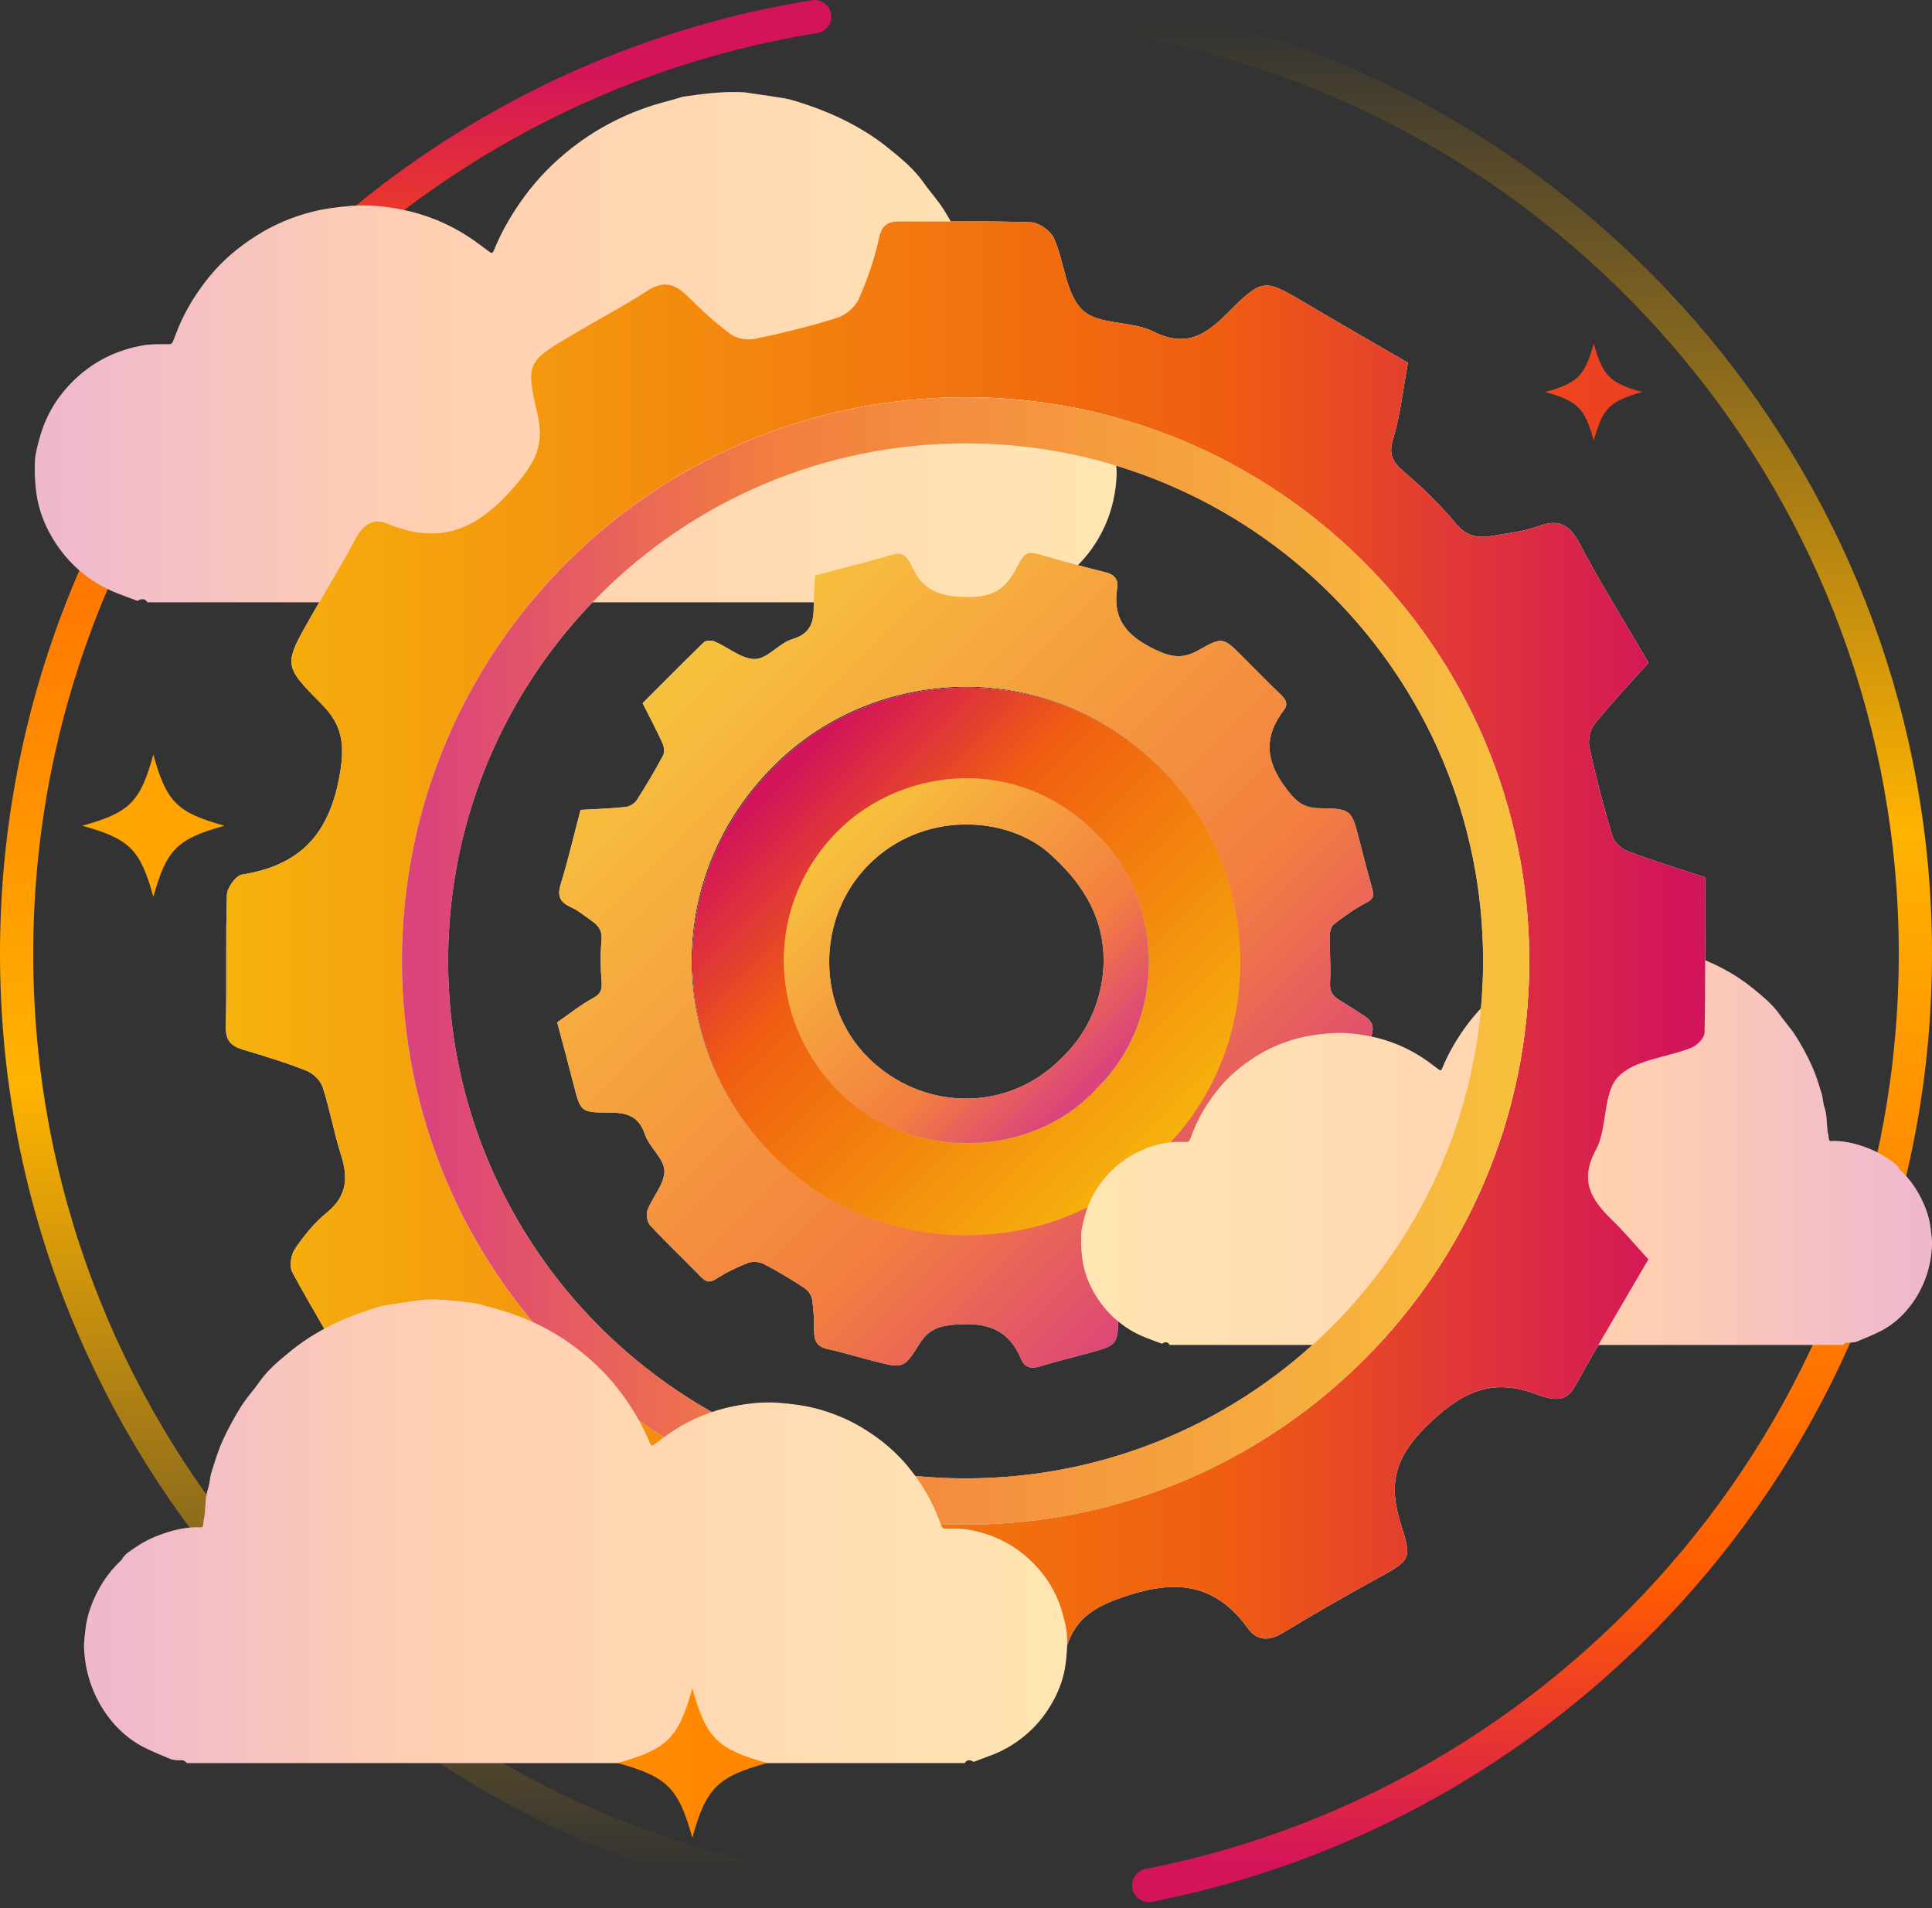 <svg xmlns="http://www.w3.org/2000/svg" xmlns:xlink="http://www.w3.org/1999/xlink" id="Layer_2" viewBox="0 0 276.27 272.85"><rect x="0" y="0" width="276.27" height="272.85" fill="#333333" stroke="none"/><defs><style>.cls-1{fill:url(#linear-gradient-9);}.cls-1,.cls-2,.cls-3{opacity:.8;}.cls-1,.cls-2,.cls-3,.cls-4,.cls-5,.cls-6,.cls-7,.cls-8,.cls-9,.cls-10,.cls-11,.cls-12,.cls-13,.cls-14{stroke-width:0px;}.cls-2{fill:url(#linear-gradient-6);}.cls-3{fill:url(#linear-gradient-4);}.cls-4{fill:url(#linear-gradient);}.cls-5{fill:url(#linear-gradient-11);}.cls-6{fill:url(#linear-gradient-12);}.cls-7{fill:url(#linear-gradient-13);}.cls-8{fill:url(#linear-gradient-3);}.cls-8,.cls-9,.cls-13{opacity:.3;}.cls-9{fill:url(#linear-gradient-7);}.cls-10{fill:url(#linear-gradient-2);}.cls-11{fill:url(#linear-gradient-8);}.cls-12{fill:url(#linear-gradient-5);}.cls-13{fill:url(#linear-gradient-10);}.cls-14{fill:#fff;}</style><linearGradient id="linear-gradient" x1="59.44" y1="5.04" x2="59.44" y2="268.33" gradientUnits="userSpaceOnUse"><stop offset=".02" stop-color="#d4145a"></stop><stop offset=".17" stop-color="#ff5c00"></stop><stop offset=".26" stop-color="#ff6f00"></stop><stop offset=".57" stop-color="#ffb300"></stop><stop offset="1" stop-color="#ffb300" stop-opacity="0"></stop></linearGradient><linearGradient id="linear-gradient-2" x1="219.07" y1="272.01" x2="219.07" y2="3.22" xlink:href="#linear-gradient"></linearGradient><linearGradient id="linear-gradient-3" x1="148.43" y1="49.64" x2="303.17" y2="49.64" gradientTransform="translate(308.11) rotate(-180) scale(1 -1)" gradientUnits="userSpaceOnUse"><stop offset="0" stop-color="#ffad00"></stop><stop offset=".56" stop-color="#ff6900"></stop><stop offset=".67" stop-color="#ff5c00"></stop><stop offset=".98" stop-color="#ce145a"></stop></linearGradient><linearGradient id="linear-gradient-4" x1="80.07" y1="137.13" x2="197.62" y2="137.13" gradientTransform="translate(136.93 -57.72) rotate(45)" gradientUnits="userSpaceOnUse"><stop offset="0" stop-color="#f6b20d"></stop><stop offset=".54" stop-color="#f16e0f"></stop><stop offset=".67" stop-color="#f05e10"></stop><stop offset=".98" stop-color="#d2145a"></stop></linearGradient><linearGradient id="linear-gradient-5" x1="99.8" y1="137.13" x2="177.89" y2="137.13" gradientTransform="translate(136.93 -57.72) rotate(45)" gradientUnits="userSpaceOnUse"><stop offset=".02" stop-color="#d2145a"></stop><stop offset=".33" stop-color="#f05e10"></stop><stop offset=".46" stop-color="#f16e0f"></stop><stop offset="1" stop-color="#f6b20d"></stop></linearGradient><linearGradient id="linear-gradient-6" x1="112.73" y1="137.13" x2="164.96" y2="137.13" xlink:href="#linear-gradient-4"></linearGradient><linearGradient id="linear-gradient-7" x1="17.25" y1="163.64" x2="138.89" y2="163.64" gradientTransform="translate(293.52) rotate(-180) scale(1 -1)" gradientUnits="userSpaceOnUse"><stop offset=".02" stop-color="#ce145a"></stop><stop offset=".33" stop-color="#ff5c00"></stop><stop offset=".44" stop-color="#ff6900"></stop><stop offset="1" stop-color="#ffad00"></stop></linearGradient><linearGradient id="linear-gradient-8" x1="32.29" y1="137.41" x2="243.86" y2="137.41" gradientTransform="matrix(1,0,0,1,0,0)" xlink:href="#linear-gradient-4"></linearGradient><linearGradient id="linear-gradient-9" x1="57.48" y1="137.41" x2="218.67" y2="137.41" gradientTransform="matrix(1,0,0,1,0,0)" xlink:href="#linear-gradient-5"></linearGradient><linearGradient id="linear-gradient-10" x1="128.84" y1="218.97" x2="269.43" y2="218.97" gradientTransform="translate(-116.82)" xlink:href="#linear-gradient-7"></linearGradient><linearGradient id="linear-gradient-11" x1="-112.65" y1="56.06" x2="322.8" y2="56.06" gradientUnits="userSpaceOnUse"><stop offset="0" stop-color="#ffad00"></stop><stop offset=".56" stop-color="#ff6900"></stop><stop offset=".67" stop-color="#ff5c00"></stop><stop offset=".98" stop-color="#ce145a"></stop></linearGradient><linearGradient id="linear-gradient-12" x1="-47.03" y1="118.08" x2="903.42" y2="118.08" xlink:href="#linear-gradient-11"></linearGradient><linearGradient id="linear-gradient-13" x1="-118.07" y1="252.11" x2="602.22" y2="252.11" xlink:href="#linear-gradient-11"></linearGradient></defs><g id="Layer_1-2"><path class="cls-4" d="M118.87,270.73c0-1.35-.99-2.49-2.33-2.71C53.23,257.67,4.75,202.6,4.75,136.4S53.39,14.95,116.86,4.73c1.16-.19,2.01-1.17,2.01-2.34h0c0-1.46-1.31-2.59-2.75-2.36C50.38,10.6,0,67.72,0,136.4s50.54,125.98,116.44,136.42c1.28.2,2.43-.8,2.43-2.1h0Z"></path><path class="cls-10" d="M161.88,3.2h0c0,1.15.82,2.12,1.94,2.34,61.29,12.01,107.7,66.1,107.7,130.86s-46.4,118.85-107.7,130.86c-1.12.22-1.94,1.19-1.94,2.34h0c0,1.5,1.37,2.65,2.84,2.36,63.49-12.43,111.55-68.48,111.55-135.56S228.21,13.27,164.72.84c-1.47-.29-2.84.86-2.84,2.36Z"></path><path class="cls-14" d="M21.05,86.12c40.81,0,81.62,0,122.42,0,.19-.14.36-.36.57-.41.3-.07.63-.02.95-.02.35-.06.73-.07,1.05-.2,1.47-.62,2.96-1.2,4.37-1.94,1.61-.85,3.05-1.98,4.28-3.32,1.4-1.53,2.52-3.26,3.36-5.16,1-2.26,1.5-4.63,1.62-7.08.04-.88-.12-1.78-.2-2.67-.2-2.25-.96-4.34-1.99-6.32-.94-1.79-2.16-3.39-3.63-4.78-.14-.13-.22-.31-.32-.47-.22-.23-.42-.51-.67-.69-1.33-.98-2.71-1.88-4.24-2.52-2.14-.89-4.33-1.51-6.66-1.54-.31,0-.71.1-.89-.06-.18-.16-.14-.57-.2-.87,0-.02,0-.04,0-.05-.43-1.67-.14-3.43-.71-5.09-.29-.83-.28-1.76-.55-2.6-.52-1.67-1.03-3.36-1.75-4.95-.84-1.84-1.81-3.63-2.88-5.35-.87-1.39-2-2.61-2.95-3.96-1.34-1.91-3.13-3.37-4.9-4.81-2.1-1.71-4.4-3.12-6.86-4.3-2-.96-4.05-1.73-6.15-2.39-.63-.2-1.27-.39-1.92-.5-1.5-.25-3.01-.46-4.51-.68-.46-.07-.92-.16-1.38-.19-2.92-.16-5.8.22-8.67.64-.7.2-1.4.43-2.1.61-5.47,1.39-10.39,3.87-14.73,7.49-2.48,2.07-4.65,4.43-6.48,7.1-1.45,2.11-2.71,4.32-3.67,6.69-.22.53-.32.55-.77.22-.93-.68-1.83-1.39-2.79-2.02-2.96-1.95-6.2-3.28-9.68-3.96-2.37-.47-4.77-.72-7.22-.52-1.81.15-3.6.36-5.36.79-2.93.72-5.68,1.88-8.21,3.49-2.46,1.57-4.69,3.41-6.57,5.69-1.83,2.22-3.35,4.62-4.47,7.26-.29.68-.53,1.37-.81,2.05-.11.27-.22.5-.6.5-1.2.01-2.41-.05-3.58.14-3.84.64-7.22,2.29-10.02,5.01-2.34,2.27-4,4.98-4.87,8.13-.31,1.12-.65,2.26-.71,3.41-.08,1.53,0,3.09.21,4.61.27,1.96.9,3.84,1.84,5.6,1.08,2,2.44,3.79,4.16,5.31,1.65,1.45,3.49,2.58,5.53,3.38.97.38,1.95.73,2.92,1.1.63-.39,1.16-.32,1.41.21Z"></path><path class="cls-8" d="M21.05,86.12c40.81,0,81.62,0,122.42,0,.19-.14.36-.36.57-.41.3-.07.63-.02.95-.02.35-.06.73-.07,1.05-.2,1.47-.62,2.96-1.2,4.37-1.94,1.61-.85,3.05-1.98,4.28-3.32,1.4-1.53,2.52-3.26,3.36-5.16,1-2.26,1.5-4.63,1.62-7.08.04-.88-.12-1.78-.2-2.67-.2-2.25-.96-4.34-1.99-6.32-.94-1.79-2.16-3.39-3.63-4.78-.14-.13-.22-.31-.32-.47-.22-.23-.42-.51-.67-.69-1.33-.98-2.71-1.88-4.24-2.52-2.14-.89-4.33-1.51-6.66-1.54-.31,0-.71.1-.89-.06-.18-.16-.14-.57-.2-.87,0-.02,0-.04,0-.05-.43-1.67-.14-3.43-.71-5.09-.29-.83-.28-1.76-.55-2.6-.52-1.67-1.03-3.36-1.75-4.95-.84-1.84-1.81-3.63-2.88-5.35-.87-1.39-2-2.61-2.95-3.96-1.34-1.91-3.13-3.37-4.9-4.81-2.1-1.71-4.4-3.12-6.86-4.3-2-.96-4.05-1.73-6.15-2.39-.63-.2-1.27-.39-1.92-.5-1.5-.25-3.01-.46-4.51-.68-.46-.07-.92-.16-1.38-.19-2.92-.16-5.8.22-8.67.64-.7.2-1.4.43-2.1.61-5.47,1.39-10.39,3.87-14.73,7.49-2.48,2.07-4.65,4.43-6.48,7.1-1.45,2.11-2.71,4.32-3.67,6.69-.22.53-.32.55-.77.22-.93-.68-1.83-1.39-2.79-2.02-2.96-1.95-6.2-3.28-9.68-3.96-2.37-.47-4.77-.72-7.22-.52-1.81.15-3.6.36-5.36.79-2.93.72-5.68,1.88-8.21,3.49-2.46,1.57-4.69,3.41-6.57,5.69-1.83,2.22-3.35,4.62-4.47,7.26-.29.68-.53,1.37-.81,2.05-.11.27-.22.5-.6.5-1.2.01-2.41-.05-3.58.14-3.84.64-7.22,2.29-10.02,5.01-2.34,2.27-4,4.98-4.87,8.13-.31,1.12-.65,2.26-.71,3.41-.08,1.53,0,3.09.21,4.61.27,1.96.9,3.84,1.84,5.6,1.08,2,2.44,3.79,4.16,5.31,1.65,1.45,3.49,2.58,5.53,3.38.97.38,1.95.73,2.92,1.1.63-.39,1.16-.32,1.41.21Z"></path><path class="cls-14" d="M79.68,146.19c1.78-1.23,3.35-2.51,5.09-3.44,1.16-.61,1.35-1.25,1.25-2.45-.16-1.95-.18-3.94,0-5.88.12-1.34-.46-2.08-1.4-2.73-1-.7-1.96-1.5-3.05-2-1.6-.73-1.89-1.66-1.37-3.33,1.06-3.44,1.87-6.96,2.82-10.55,2.11-.12,4.31-.18,6.48-.42.58-.06,1.28-.54,1.6-1.04,1.31-2.04,2.54-4.13,3.69-6.27.24-.45.19-1.24-.03-1.74-.87-1.93-1.87-3.79-2.87-5.79,2.94-2.94,5.82-5.86,8.77-8.71.3-.29,1.13-.29,1.57-.09,1.95.84,3.87,2.54,5.76,2.49,1.79-.05,3.42-2.28,5.33-2.85,2.66-.8,3.07-2.51,3.04-4.8-.02-1.4.11-2.81.17-4.31,3.71-.98,7.5-1.93,11.25-3.01,1.06-.3,1.63.05,2.14.82.2.3.36.63.51.97,1.58,3.49,4.2,4.3,8,4.31,3.54.02,5.39-1.17,6.89-4.08,1.37-2.65,1.51-2.54,4.41-1.7,2.76.8,5.54,1.55,8.34,2.24,1.24.3,1.88,1.01,1.69,2.2-.73,4.56,1.44,6.96,5.44,8.87,2.35,1.12,3.97,1.33,6.19.08,3.47-1.97,3.54-1.84,6.3.92,1.82,1.82,3.62,3.68,5.48,5.45.72.69,1.07,1.36.42,2.2-2.82,3.69-2.69,7.1.13,10.93,1.42,1.94,2.46,3.08,5.03,3.1,4.54.04,4.53.26,5.66,4.67.58,2.25,1.16,4.5,1.79,6.74.26.91.34,1.5-.75,2.06-1.66.86-3.2,1.96-4.68,3.1-.41.32-.62,1.12-.63,1.7-.03,2.2.21,4.41.06,6.6-.09,1.26.33,1.95,1.3,2.54,1.24.76,2.47,1.53,3.68,2.34.95.63,1.35,1.41.98,2.65-.96,3.23-1.73,6.51-2.7,9.73-.15.5-.89,1.06-1.44,1.17-1.25.24-2.58.38-3.84.25-2.03-.21-3.15.71-4.02,2.4-.86,1.67-1.95,3.21-2.8,4.88-.25.5-.24,1.31-.01,1.83.7,1.63,1.54,3.2,2.38,4.76.47.86.47,1.48-.31,2.23-2.53,2.42-4.93,4.97-7.48,7.36-.42.39-1.58.59-1.98.3-3.79-2.75-7.18-2.65-11.13.14-2.04,1.44-2.93,2.67-2.93,5.01-.01,4.31-.08,4.31-4.3,5.48-2.3.63-4.64,1.18-6.92,1.89-1.21.37-2.16.13-2.61-.95-1.76-4.28-4.83-5.4-9.34-5.05-2.52.2-3.95.69-5.28,2.82-2.21,3.55-2.37,3.46-6.5,2.41-2.2-.56-4.37-1.24-6.59-1.71-1.48-.32-1.94-1.14-1.94-2.54,0-1.53-.06-3.07-.29-4.57-.09-.6-.59-1.29-1.1-1.63-1.88-1.23-3.8-2.4-5.79-3.43-.63-.33-1.62-.41-2.28-.16-1.58.61-3.13,1.37-4.55,2.29-.97.62-1.5.39-2.19-.31-2.4-2.46-4.9-4.83-7.24-7.34-.44-.47-.62-1.58-.39-2.19.74-1.93,2.46-3.78,2.42-5.63-.04-1.74-2.16-3.33-2.78-5.19-.91-2.72-2.69-3.13-5.17-3.13-4.05,0-4.03-.12-5.02-3.96-.77-3.02-1.59-6.02-2.37-8.97ZM165.48,165.05c15.91-14.83,15.13-39.88,1.19-54.49-15.81-16.58-40.72-15.85-55.54-1.55-16.41,15.84-15.98,40.68-.71,56.1,15.28,15.42,40.89,15.08,55.06-.06Z"></path><path class="cls-14" d="M165.58,165.16c-14.17,15.14-39.78,15.48-55.06.06-15.27-15.41-15.7-40.26.71-56.1,14.82-14.3,39.73-15.02,55.54,1.55,13.93,14.61,14.71,39.66-1.19,54.49ZM156.68,155.83c10.52-10.23,9.21-26.15,1.62-34.97-11.58-13.44-29.2-11.4-38.55-1.93-10.25,10.37-10.1,26.5-.11,36.83,10.07,10.41,27.67,10.14,37.05.07Z"></path><path class="cls-14" d="M156.66,155.81c-9.38,10.07-26.98,10.34-37.05-.07-9.99-10.33-10.14-26.46.11-36.83,9.36-9.46,26.98-11.5,38.55,1.93,7.6,8.82,8.9,24.74-1.62,34.97ZM151.78,151.31c4.67-4.34,6.27-10.38,6.01-14.96-.34-5.97-3.38-10.4-7.68-14.26-6.1-5.47-18.25-6.25-26,1.67-7.39,7.55-7.39,20.1.03,27.48,7.64,7.59,19.85,8,27.64.08Z"></path><path class="cls-3" d="M79.68,146.19c1.78-1.23,3.35-2.51,5.09-3.44,1.16-.61,1.35-1.25,1.25-2.45-.16-1.95-.18-3.94,0-5.88.12-1.34-.46-2.08-1.4-2.73-1-.7-1.96-1.5-3.05-2-1.6-.73-1.89-1.66-1.37-3.33,1.06-3.44,1.87-6.96,2.82-10.55,2.11-.12,4.31-.18,6.48-.42.58-.06,1.28-.54,1.6-1.04,1.31-2.04,2.54-4.13,3.69-6.27.24-.45.19-1.24-.03-1.74-.87-1.93-1.87-3.79-2.87-5.79,2.94-2.94,5.82-5.86,8.77-8.71.3-.29,1.13-.29,1.57-.09,1.95.84,3.87,2.54,5.76,2.49,1.79-.05,3.42-2.28,5.33-2.85,2.66-.8,3.07-2.51,3.04-4.8-.02-1.4.11-2.81.17-4.31,3.71-.98,7.5-1.93,11.25-3.01,1.06-.3,1.63.05,2.14.82.2.3.36.63.51.97,1.58,3.49,4.2,4.3,8,4.31,3.54.02,5.39-1.17,6.89-4.08,1.37-2.65,1.51-2.54,4.41-1.7,2.76.8,5.54,1.55,8.34,2.24,1.24.3,1.88,1.01,1.69,2.2-.73,4.56,1.44,6.96,5.44,8.87,2.35,1.12,3.97,1.33,6.19.08,3.47-1.97,3.54-1.84,6.3.92,1.82,1.82,3.62,3.68,5.48,5.45.72.69,1.07,1.36.42,2.2-2.82,3.69-2.69,7.1.13,10.93,1.42,1.94,2.46,3.08,5.03,3.1,4.54.04,4.53.26,5.66,4.67.58,2.25,1.16,4.5,1.79,6.74.26.91.34,1.5-.75,2.06-1.66.86-3.2,1.96-4.68,3.1-.41.32-.62,1.12-.63,1.7-.03,2.2.21,4.41.06,6.6-.09,1.26.33,1.95,1.3,2.54,1.24.76,2.47,1.53,3.68,2.34.95.63,1.35,1.41.98,2.65-.96,3.23-1.73,6.51-2.7,9.73-.15.5-.89,1.06-1.44,1.17-1.25.24-2.58.38-3.84.25-2.03-.21-3.15.71-4.02,2.4-.86,1.67-1.95,3.21-2.8,4.88-.25.5-.24,1.31-.01,1.83.7,1.63,1.54,3.2,2.38,4.76.47.86.47,1.48-.31,2.23-2.53,2.42-4.93,4.97-7.48,7.36-.42.39-1.58.59-1.98.3-3.79-2.75-7.18-2.65-11.13.14-2.04,1.44-2.93,2.67-2.93,5.01-.01,4.31-.08,4.31-4.3,5.48-2.3.63-4.64,1.18-6.92,1.89-1.21.37-2.16.13-2.61-.95-1.76-4.28-4.83-5.4-9.34-5.05-2.52.2-3.95.69-5.28,2.82-2.21,3.55-2.37,3.46-6.5,2.41-2.2-.56-4.37-1.24-6.59-1.71-1.48-.32-1.94-1.14-1.94-2.54,0-1.53-.06-3.07-.29-4.57-.09-.6-.59-1.29-1.1-1.63-1.88-1.23-3.8-2.4-5.79-3.43-.63-.33-1.62-.41-2.28-.16-1.58.61-3.13,1.37-4.55,2.29-.97.62-1.5.39-2.19-.31-2.4-2.46-4.9-4.83-7.24-7.34-.44-.47-.62-1.58-.39-2.19.74-1.93,2.46-3.78,2.42-5.63-.04-1.74-2.16-3.33-2.78-5.19-.91-2.72-2.69-3.13-5.17-3.13-4.05,0-4.03-.12-5.02-3.96-.77-3.02-1.59-6.02-2.37-8.97ZM165.48,165.05c15.91-14.83,15.13-39.88,1.19-54.49-15.81-16.58-40.72-15.85-55.54-1.55-16.41,15.84-15.98,40.68-.71,56.1,15.28,15.42,40.89,15.08,55.06-.06Z"></path><path class="cls-12" d="M165.58,165.16c-14.17,15.14-39.78,15.48-55.06.06-15.27-15.41-15.7-40.26.71-56.1,14.82-14.3,39.73-15.02,55.54,1.55,13.93,14.61,14.71,39.66-1.19,54.49ZM156.68,155.83c10.52-10.23,9.21-26.15,1.62-34.97-11.58-13.44-29.2-11.4-38.55-1.93-10.25,10.37-10.1,26.5-.11,36.83,10.07,10.41,27.67,10.14,37.05.07Z"></path><path class="cls-2" d="M156.66,155.81c-9.38,10.07-26.98,10.34-37.05-.07-9.99-10.33-10.14-26.46.11-36.83,9.36-9.46,26.98-11.5,38.55,1.93,7.6,8.82,8.9,24.74-1.62,34.97ZM151.78,151.31c4.67-4.34,6.27-10.38,6.01-14.96-.34-5.97-3.38-10.4-7.68-14.26-6.1-5.47-18.25-6.25-26,1.67-7.39,7.55-7.39,20.1.03,27.48,7.64,7.59,19.85,8,27.64.08Z"></path><path class="cls-14" d="M167.29,192.32c32.08,0,64.16,0,96.24,0,.15-.11.28-.28.45-.32.24-.06.5-.01.74-.01.28-.05.57-.05.83-.16,1.16-.49,2.33-.94,3.44-1.52,1.27-.66,2.4-1.55,3.37-2.61,1.1-1.2,1.98-2.56,2.64-4.06.79-1.78,1.18-3.64,1.27-5.56.03-.7-.09-1.4-.16-2.1-.16-1.77-.75-3.41-1.57-4.96-.74-1.4-1.69-2.66-2.86-3.76-.11-.1-.17-.25-.25-.37-.17-.18-.33-.4-.53-.54-1.05-.77-2.13-1.48-3.34-1.98-1.68-.7-3.4-1.18-5.24-1.21-.24,0-.56.08-.7-.05-.14-.12-.11-.45-.16-.69,0-.01,0-.03,0-.04-.34-1.31-.11-2.69-.56-4-.23-.65-.22-1.38-.43-2.05-.41-1.31-.81-2.64-1.37-3.89-.66-1.45-1.42-2.86-2.27-4.21-.68-1.09-1.57-2.05-2.32-3.11-1.05-1.5-2.46-2.65-3.85-3.78-1.65-1.34-3.46-2.46-5.39-3.38-1.57-.75-3.18-1.36-4.84-1.88-.5-.16-1-.3-1.51-.39-1.18-.2-2.36-.36-3.54-.54-.36-.05-.72-.13-1.09-.15-2.29-.13-4.56.17-6.82.5-.55.16-1.1.33-1.65.48-4.3,1.1-8.17,3.04-11.58,5.89-1.95,1.63-3.65,3.48-5.09,5.58-1.14,1.66-2.13,3.4-2.89,5.26-.17.42-.25.43-.61.17-.73-.53-1.44-1.1-2.19-1.59-2.33-1.53-4.88-2.58-7.61-3.11-1.86-.37-3.75-.57-5.68-.41-1.43.12-2.83.28-4.22.62-2.3.57-4.46,1.47-6.45,2.74-1.93,1.23-3.69,2.68-5.16,4.47-1.44,1.75-2.63,3.63-3.52,5.71-.23.53-.42,1.08-.64,1.61-.08.21-.17.39-.47.39-.94,0-1.9-.04-2.82.11-3.02.5-5.67,1.8-7.88,3.94-1.84,1.78-3.15,3.91-3.83,6.39-.24.88-.51,1.78-.56,2.68-.06,1.2,0,2.43.16,3.62.21,1.54.71,3.02,1.45,4.4.85,1.58,1.91,2.98,3.27,4.17,1.3,1.14,2.74,2.03,4.35,2.66.76.3,1.53.58,2.29.86.5-.31.91-.25,1.11.17Z"></path><path class="cls-9" d="M167.29,192.32c32.08,0,64.16,0,96.24,0,.15-.11.28-.28.45-.32.24-.06.5-.01.74-.01.28-.05.57-.05.83-.16,1.16-.49,2.33-.94,3.44-1.52,1.27-.66,2.4-1.55,3.37-2.61,1.1-1.2,1.98-2.56,2.64-4.06.79-1.78,1.18-3.64,1.27-5.56.03-.7-.09-1.4-.16-2.1-.16-1.77-.75-3.41-1.57-4.96-.74-1.4-1.69-2.66-2.86-3.76-.11-.1-.17-.25-.25-.37-.17-.18-.33-.4-.53-.54-1.05-.77-2.13-1.48-3.34-1.98-1.68-.7-3.4-1.18-5.24-1.21-.24,0-.56.08-.7-.05-.14-.12-.11-.45-.16-.69,0-.01,0-.03,0-.04-.34-1.31-.11-2.69-.56-4-.23-.65-.22-1.38-.43-2.05-.41-1.31-.81-2.64-1.37-3.89-.66-1.45-1.42-2.86-2.27-4.21-.68-1.09-1.57-2.05-2.32-3.11-1.05-1.5-2.46-2.65-3.85-3.78-1.65-1.34-3.46-2.46-5.39-3.38-1.57-.75-3.18-1.36-4.84-1.88-.5-.16-1-.3-1.51-.39-1.18-.2-2.36-.36-3.54-.54-.36-.05-.72-.13-1.09-.15-2.29-.13-4.56.17-6.82.5-.55.16-1.1.33-1.65.48-4.3,1.1-8.17,3.04-11.58,5.89-1.95,1.63-3.65,3.48-5.09,5.58-1.14,1.66-2.13,3.4-2.89,5.26-.17.42-.25.43-.61.17-.73-.53-1.44-1.1-2.19-1.59-2.33-1.53-4.88-2.58-7.61-3.11-1.86-.37-3.75-.57-5.68-.41-1.43.12-2.83.28-4.22.62-2.3.57-4.46,1.47-6.45,2.74-1.93,1.23-3.69,2.68-5.16,4.47-1.44,1.75-2.63,3.63-3.52,5.71-.23.53-.42,1.08-.64,1.61-.08.21-.17.39-.47.39-.94,0-1.9-.04-2.82.11-3.02.5-5.67,1.8-7.88,3.94-1.84,1.78-3.15,3.91-3.83,6.39-.24.88-.51,1.78-.56,2.68-.06,1.2,0,2.43.16,3.62.21,1.54.71,3.02,1.45,4.4.85,1.58,1.91,2.98,3.27,4.17,1.3,1.14,2.74,2.03,4.35,2.66.76.3,1.53.58,2.29.86.5-.31.91-.25,1.11.17Z"></path><path class="cls-14" d="M243.85,125.46c-3.82-1.26-7.47-2.38-11.03-3.71-.92-.34-1.99-1.28-2.25-2.17-1.25-4.18-2.35-8.41-3.28-12.67-.23-1.04.07-2.55.72-3.36,2.47-3.07,5.18-5.94,7.72-8.78-3.37-5.76-6.81-11.28-9.84-17.01-1.47-2.78-3.02-3.61-5.99-2.49-2.03.76-4.27.96-6.42,1.35-2.02.36-3.71.16-5.25-1.7-2.25-2.71-4.81-5.19-7.49-7.48-1.64-1.4-2.21-2.46-1.52-4.71,1.04-3.41,1.4-7.02,2.11-10.86-4.74-2.76-9.61-5.54-14.43-8.4-6.14-3.64-6.27-3.81-11.42,1.35-3.15,3.16-5.94,4.91-10.55,2.59-3.14-1.57-7.87-.9-10.13-3.07-2.41-2.3-2.57-6.85-4.08-10.25-.48-1.07-2.13-2.25-3.28-2.3-6.18-.23-12.37-.07-18.56-.13-1.79-.02-2.75.37-3.19,2.39-.65,2.98-1.65,5.92-2.89,8.7-.51,1.15-1.88,2.31-3.1,2.69-3.84,1.22-7.78,2.18-11.73,3.01-1.09.23-2.61-.03-3.48-.67-2.21-1.62-4.24-3.51-6.19-5.45-1.78-1.78-3.42-2.25-5.71-.77-3.42,2.22-7.05,4.12-10.56,6.2-6.6,3.92-6.92,4.02-5.21,11.34,1.03,4.41-.16,6.85-3.12,10.31-5.29,6.19-10.63,8.67-18.31,5.46-1.94-.81-3.47.1-4.53,2.11-2,3.81-4.28,7.47-6.4,11.21-3.9,6.86-3.97,6.95,1.49,12.45,2.96,2.97,3.41,5.67,2.64,10.1-1.48,8.56-5.67,13.01-13.99,14.33-.88.14-2.11,1.87-2.15,2.9-.2,6.29-.01,12.59-.15,18.88-.04,1.95.75,2.74,2.44,3.24,3.06.92,6.13,1.85,9.1,3.03.95.38,2.01,1.4,2.31,2.35,1.04,3.21,1.61,6.56,2.64,9.77,1.04,3.25.79,5.85-2.06,8.17-1.77,1.44-3.28,3.31-4.57,5.21-.57.83-.8,2.49-.35,3.32,2.87,5.33,6.07,10.49,8.95,15.82,1.11,2.05,2.61,2.54,4.62,2.14,2.56-.51,5.11-1.09,7.65-1.7,1.98-.48,3.39-.14,4.88,1.58,2.59,2.98,5.71,5.49,8.48,8.32.73.75,1.48,2.03,1.36,2.96-.44,3.34-.99,6.71-2.01,9.9-.66,2.09.18,2.74,1.67,3.57,3.65,2.04,7.26,4.17,10.86,6.3,7.06,4.19,7.33,4.48,13.15-1.25,3.3-3.25,6.06-3.11,10.34-2.45,8.47,1.3,12.97,5.47,14.07,13.75.25,1.89,1.54,2.31,3.34,2.27,4.64-.11,9.28-.04,13.92-.04,7.02,0,7.28.07,9.19-6.84,1.22-4.42,3.55-6.21,7.97-7.77,7.51-2.66,13.34-2.36,18.21,4.37,1.27,1.76,2.99,1.84,4.95.65,4.43-2.69,8.92-5.26,13.46-7.76,4.77-2.63,5.1-2.66,3.46-7.78-1.8-5.6-.96-9.46,3.57-13.95,4.85-4.8,9.22-7.11,15.67-4.69.61.23,1.24.45,1.88.58,1.64.33,2.81.05,3.77-1.68,3.41-6.15,7.03-12.19,10.5-18.15-1.84-2-3.46-3.95-5.27-5.71-2.95-2.87-4.61-5.57-2.23-9.97,1.7-3.16.94-8.07,3.16-10.41,2.34-2.47,6.95-2.75,10.49-4.17.81-.32,1.87-1.39,1.88-2.12.14-7.38.08-14.77.08-22.25ZM138.08,218.01c-44.51,0-80.6-36.08-80.6-80.6s36.08-80.6,80.6-80.6,80.6,36.08,80.6,80.6-36.08,80.6-80.6,80.6Z"></path><path class="cls-11" d="M243.85,125.46c-3.82-1.26-7.47-2.38-11.03-3.71-.92-.34-1.99-1.28-2.25-2.17-1.25-4.18-2.35-8.41-3.28-12.67-.23-1.04.07-2.55.72-3.36,2.47-3.07,5.18-5.94,7.72-8.78-3.37-5.76-6.81-11.28-9.84-17.01-1.47-2.78-3.02-3.61-5.99-2.49-2.03.76-4.27.96-6.42,1.35-2.02.36-3.71.16-5.25-1.7-2.25-2.71-4.81-5.19-7.49-7.48-1.64-1.4-2.21-2.46-1.52-4.71,1.04-3.41,1.4-7.02,2.11-10.86-4.74-2.76-9.61-5.54-14.43-8.4-6.14-3.64-6.27-3.81-11.42,1.35-3.15,3.16-5.94,4.91-10.55,2.59-3.14-1.57-7.87-.9-10.13-3.07-2.41-2.3-2.57-6.85-4.08-10.25-.48-1.07-2.13-2.25-3.28-2.3-6.18-.23-12.37-.07-18.56-.13-1.79-.02-2.75.37-3.19,2.39-.65,2.98-1.65,5.92-2.89,8.7-.51,1.15-1.88,2.31-3.1,2.69-3.84,1.22-7.78,2.18-11.73,3.01-1.09.23-2.61-.03-3.48-.67-2.21-1.62-4.24-3.51-6.19-5.45-1.78-1.78-3.42-2.25-5.71-.77-3.42,2.22-7.05,4.12-10.56,6.2-6.6,3.92-6.92,4.02-5.21,11.34,1.03,4.41-.16,6.85-3.12,10.31-5.29,6.19-10.63,8.67-18.31,5.46-1.94-.81-3.47.1-4.53,2.11-2,3.81-4.28,7.47-6.4,11.21-3.9,6.86-3.97,6.95,1.49,12.45,2.96,2.97,3.41,5.67,2.64,10.1-1.48,8.56-5.67,13.01-13.99,14.33-.88.14-2.11,1.87-2.15,2.9-.2,6.29-.01,12.59-.15,18.88-.04,1.95.75,2.74,2.44,3.24,3.06.92,6.13,1.85,9.1,3.03.95.38,2.01,1.4,2.31,2.35,1.04,3.21,1.61,6.56,2.64,9.77,1.04,3.25.79,5.85-2.06,8.17-1.77,1.44-3.28,3.31-4.57,5.21-.57.83-.8,2.49-.35,3.32,2.87,5.33,6.07,10.49,8.95,15.82,1.11,2.05,2.61,2.54,4.62,2.14,2.56-.51,5.11-1.09,7.65-1.7,1.98-.48,3.39-.14,4.88,1.58,2.59,2.98,5.71,5.49,8.48,8.32.73.75,1.48,2.03,1.36,2.96-.44,3.34-.99,6.71-2.01,9.9-.66,2.09.18,2.74,1.67,3.57,3.65,2.04,7.26,4.17,10.86,6.3,7.06,4.19,7.33,4.48,13.15-1.25,3.3-3.25,6.06-3.11,10.34-2.45,8.47,1.3,12.97,5.47,14.07,13.75.25,1.89,1.54,2.31,3.34,2.27,4.64-.11,9.28-.04,13.92-.04,7.02,0,7.28.07,9.19-6.84,1.22-4.42,3.55-6.21,7.97-7.77,7.51-2.66,13.34-2.36,18.21,4.37,1.27,1.76,2.99,1.84,4.95.65,4.43-2.69,8.92-5.26,13.46-7.76,4.77-2.63,5.1-2.66,3.46-7.78-1.8-5.6-.96-9.46,3.57-13.95,4.85-4.8,9.22-7.11,15.67-4.69.61.23,1.24.45,1.88.58,1.64.33,2.81.05,3.77-1.68,3.41-6.15,7.03-12.19,10.5-18.15-1.84-2-3.46-3.95-5.27-5.71-2.95-2.87-4.61-5.57-2.23-9.97,1.7-3.16.94-8.07,3.16-10.41,2.34-2.47,6.95-2.75,10.49-4.17.81-.32,1.87-1.39,1.88-2.12.14-7.38.08-14.77.08-22.25ZM138.08,218.01c-44.51,0-80.6-36.08-80.6-80.6s36.08-80.6,80.6-80.6,80.6,36.08,80.6,80.6-36.08,80.6-80.6,80.6Z"></path><path class="cls-14" d="M138.08,56.81c-44.51,0-80.6,36.08-80.6,80.6s36.08,80.6,80.6,80.6,80.6-36.08,80.6-80.6-36.08-80.6-80.6-80.6ZM138.08,211.41c-40.87,0-74-33.13-74-74s33.13-74,74-74,74,33.13,74,74-33.13,74-74,74Z"></path><path class="cls-1" d="M138.08,56.81c-44.51,0-80.6,36.08-80.6,80.6s36.08,80.6,80.6,80.6,80.6-36.08,80.6-80.6-36.08-80.6-80.6-80.6ZM138.08,211.41c-40.87,0-74-33.13-74-74s33.13-74,74-74,74,33.13,74,74-33.13,74-74,74Z"></path><path class="cls-14" d="M137.97,252.11c-37.08,0-74.15,0-111.23,0-.17-.13-.33-.33-.52-.37-.27-.06-.57-.02-.86-.02-.32-.06-.66-.06-.96-.18-1.34-.56-2.69-1.09-3.97-1.76-1.46-.77-2.77-1.8-3.89-3.01-1.27-1.39-2.29-2.96-3.05-4.69-.91-2.05-1.37-4.21-1.47-6.43-.04-.8.11-1.62.18-2.42.18-2.04.87-3.94,1.81-5.74.85-1.62,1.96-3.08,3.3-4.34.12-.12.2-.28.29-.43.2-.21.38-.46.61-.63,1.21-.89,2.46-1.71,3.86-2.29,1.94-.8,3.93-1.37,6.05-1.4.28,0,.64.09.81-.05.17-.14.13-.52.18-.79,0-.02,0-.03,0-.05.39-1.51.12-3.11.64-4.62.26-.76.26-1.6.5-2.37.48-1.52.93-3.05,1.59-4.5.76-1.67,1.65-3.3,2.62-4.86.79-1.26,1.82-2.37,2.68-3.6,1.22-1.74,2.84-3.06,4.45-4.37,1.91-1.55,4-2.84,6.23-3.91,1.81-.87,3.68-1.57,5.59-2.17.57-.18,1.16-.35,1.75-.45,1.36-.23,2.73-.42,4.1-.62.42-.06.84-.15,1.26-.17,2.65-.15,5.27.2,7.88.58.64.18,1.27.39,1.91.55,4.97,1.27,9.44,3.51,13.38,6.8,2.26,1.88,4.22,4.03,5.89,6.45,1.31,1.92,2.46,3.93,3.34,6.08.2.48.29.5.7.2.84-.62,1.66-1.27,2.53-1.84,2.69-1.77,5.64-2.98,8.79-3.6,2.15-.42,4.33-.66,6.56-.47,1.65.14,3.27.32,4.87.72,2.66.66,5.16,1.7,7.46,3.17,2.24,1.42,4.26,3.1,5.97,5.17,1.66,2.02,3.04,4.19,4.06,6.6.26.62.49,1.25.74,1.87.1.24.2.45.55.46,1.09.01,2.19-.05,3.25.13,3.49.58,6.56,2.08,9.1,4.55,2.12,2.06,3.64,4.52,4.42,7.39.28,1.02.59,2.06.64,3.1.07,1.39,0,2.81-.19,4.19-.24,1.78-.82,3.49-1.67,5.08-.98,1.82-2.21,3.45-3.78,4.82-1.5,1.32-3.17,2.35-5.03,3.07-.88.34-1.77.67-2.65,1-.57-.36-1.05-.29-1.28.19Z"></path><path class="cls-13" d="M137.97,252.11c-37.08,0-74.15,0-111.23,0-.17-.13-.33-.33-.52-.37-.27-.06-.57-.02-.86-.02-.32-.06-.66-.06-.96-.18-1.34-.56-2.69-1.09-3.97-1.76-1.46-.77-2.77-1.8-3.89-3.01-1.27-1.39-2.29-2.96-3.05-4.69-.91-2.05-1.37-4.21-1.47-6.43-.04-.8.11-1.62.18-2.42.18-2.04.87-3.94,1.81-5.74.85-1.62,1.96-3.08,3.3-4.34.12-.12.2-.28.29-.43.2-.21.38-.46.61-.63,1.21-.89,2.46-1.71,3.86-2.29,1.94-.8,3.93-1.37,6.05-1.4.28,0,.64.09.81-.05.17-.14.13-.52.18-.79,0-.02,0-.03,0-.05.39-1.51.12-3.11.64-4.62.26-.76.26-1.6.5-2.37.48-1.52.93-3.05,1.59-4.5.76-1.67,1.65-3.3,2.62-4.86.79-1.26,1.82-2.37,2.68-3.6,1.22-1.74,2.84-3.06,4.45-4.37,1.91-1.55,4-2.84,6.23-3.91,1.81-.87,3.68-1.57,5.59-2.17.57-.18,1.16-.35,1.75-.45,1.36-.23,2.73-.42,4.1-.62.42-.06.84-.15,1.26-.17,2.65-.15,5.27.2,7.88.58.64.18,1.27.39,1.91.55,4.97,1.27,9.44,3.51,13.38,6.8,2.26,1.88,4.22,4.03,5.89,6.45,1.31,1.92,2.46,3.93,3.34,6.08.2.48.29.5.7.2.84-.62,1.66-1.27,2.53-1.84,2.69-1.77,5.64-2.98,8.79-3.6,2.15-.42,4.33-.66,6.56-.47,1.65.14,3.27.32,4.87.72,2.66.66,5.16,1.7,7.46,3.17,2.24,1.42,4.26,3.1,5.97,5.17,1.66,2.02,3.04,4.19,4.06,6.6.26.62.49,1.25.74,1.87.1.24.2.45.55.46,1.09.01,2.19-.05,3.25.13,3.49.58,6.56,2.08,9.1,4.55,2.12,2.06,3.64,4.52,4.42,7.39.28,1.02.59,2.06.64,3.1.07,1.39,0,2.81-.19,4.19-.24,1.78-.82,3.49-1.67,5.08-.98,1.82-2.21,3.45-3.78,4.82-1.5,1.32-3.17,2.35-5.03,3.07-.88.34-1.77.67-2.65,1-.57-.36-1.05-.29-1.28.19Z"></path></g><g id="Layer_2-2"><path class="cls-5" d="M234.84,56.06c-4.63,1.28-5.66,2.31-6.94,6.94-1.28-4.63-2.31-5.66-6.94-6.94,4.63-1.28,5.66-2.31,6.94-6.94,1.28,4.63,2.31,5.66,6.94,6.94Z"></path><path class="cls-6" d="M32.11,118.08c-6.79,1.87-8.31,3.39-10.18,10.18-1.87-6.79-3.39-8.31-10.18-10.18,6.79-1.87,8.31-3.39,10.18-10.18,1.87,6.79,3.39,8.31,10.18,10.18Z"></path><path class="cls-7" d="M109.7,252.11c-7.13,1.97-8.73,3.57-10.7,10.7-1.97-7.13-3.57-8.73-10.7-10.7,7.13-1.97,8.73-3.57,10.7-10.7,1.97,7.13,3.57,8.73,10.7,10.7Z"></path></g></svg>